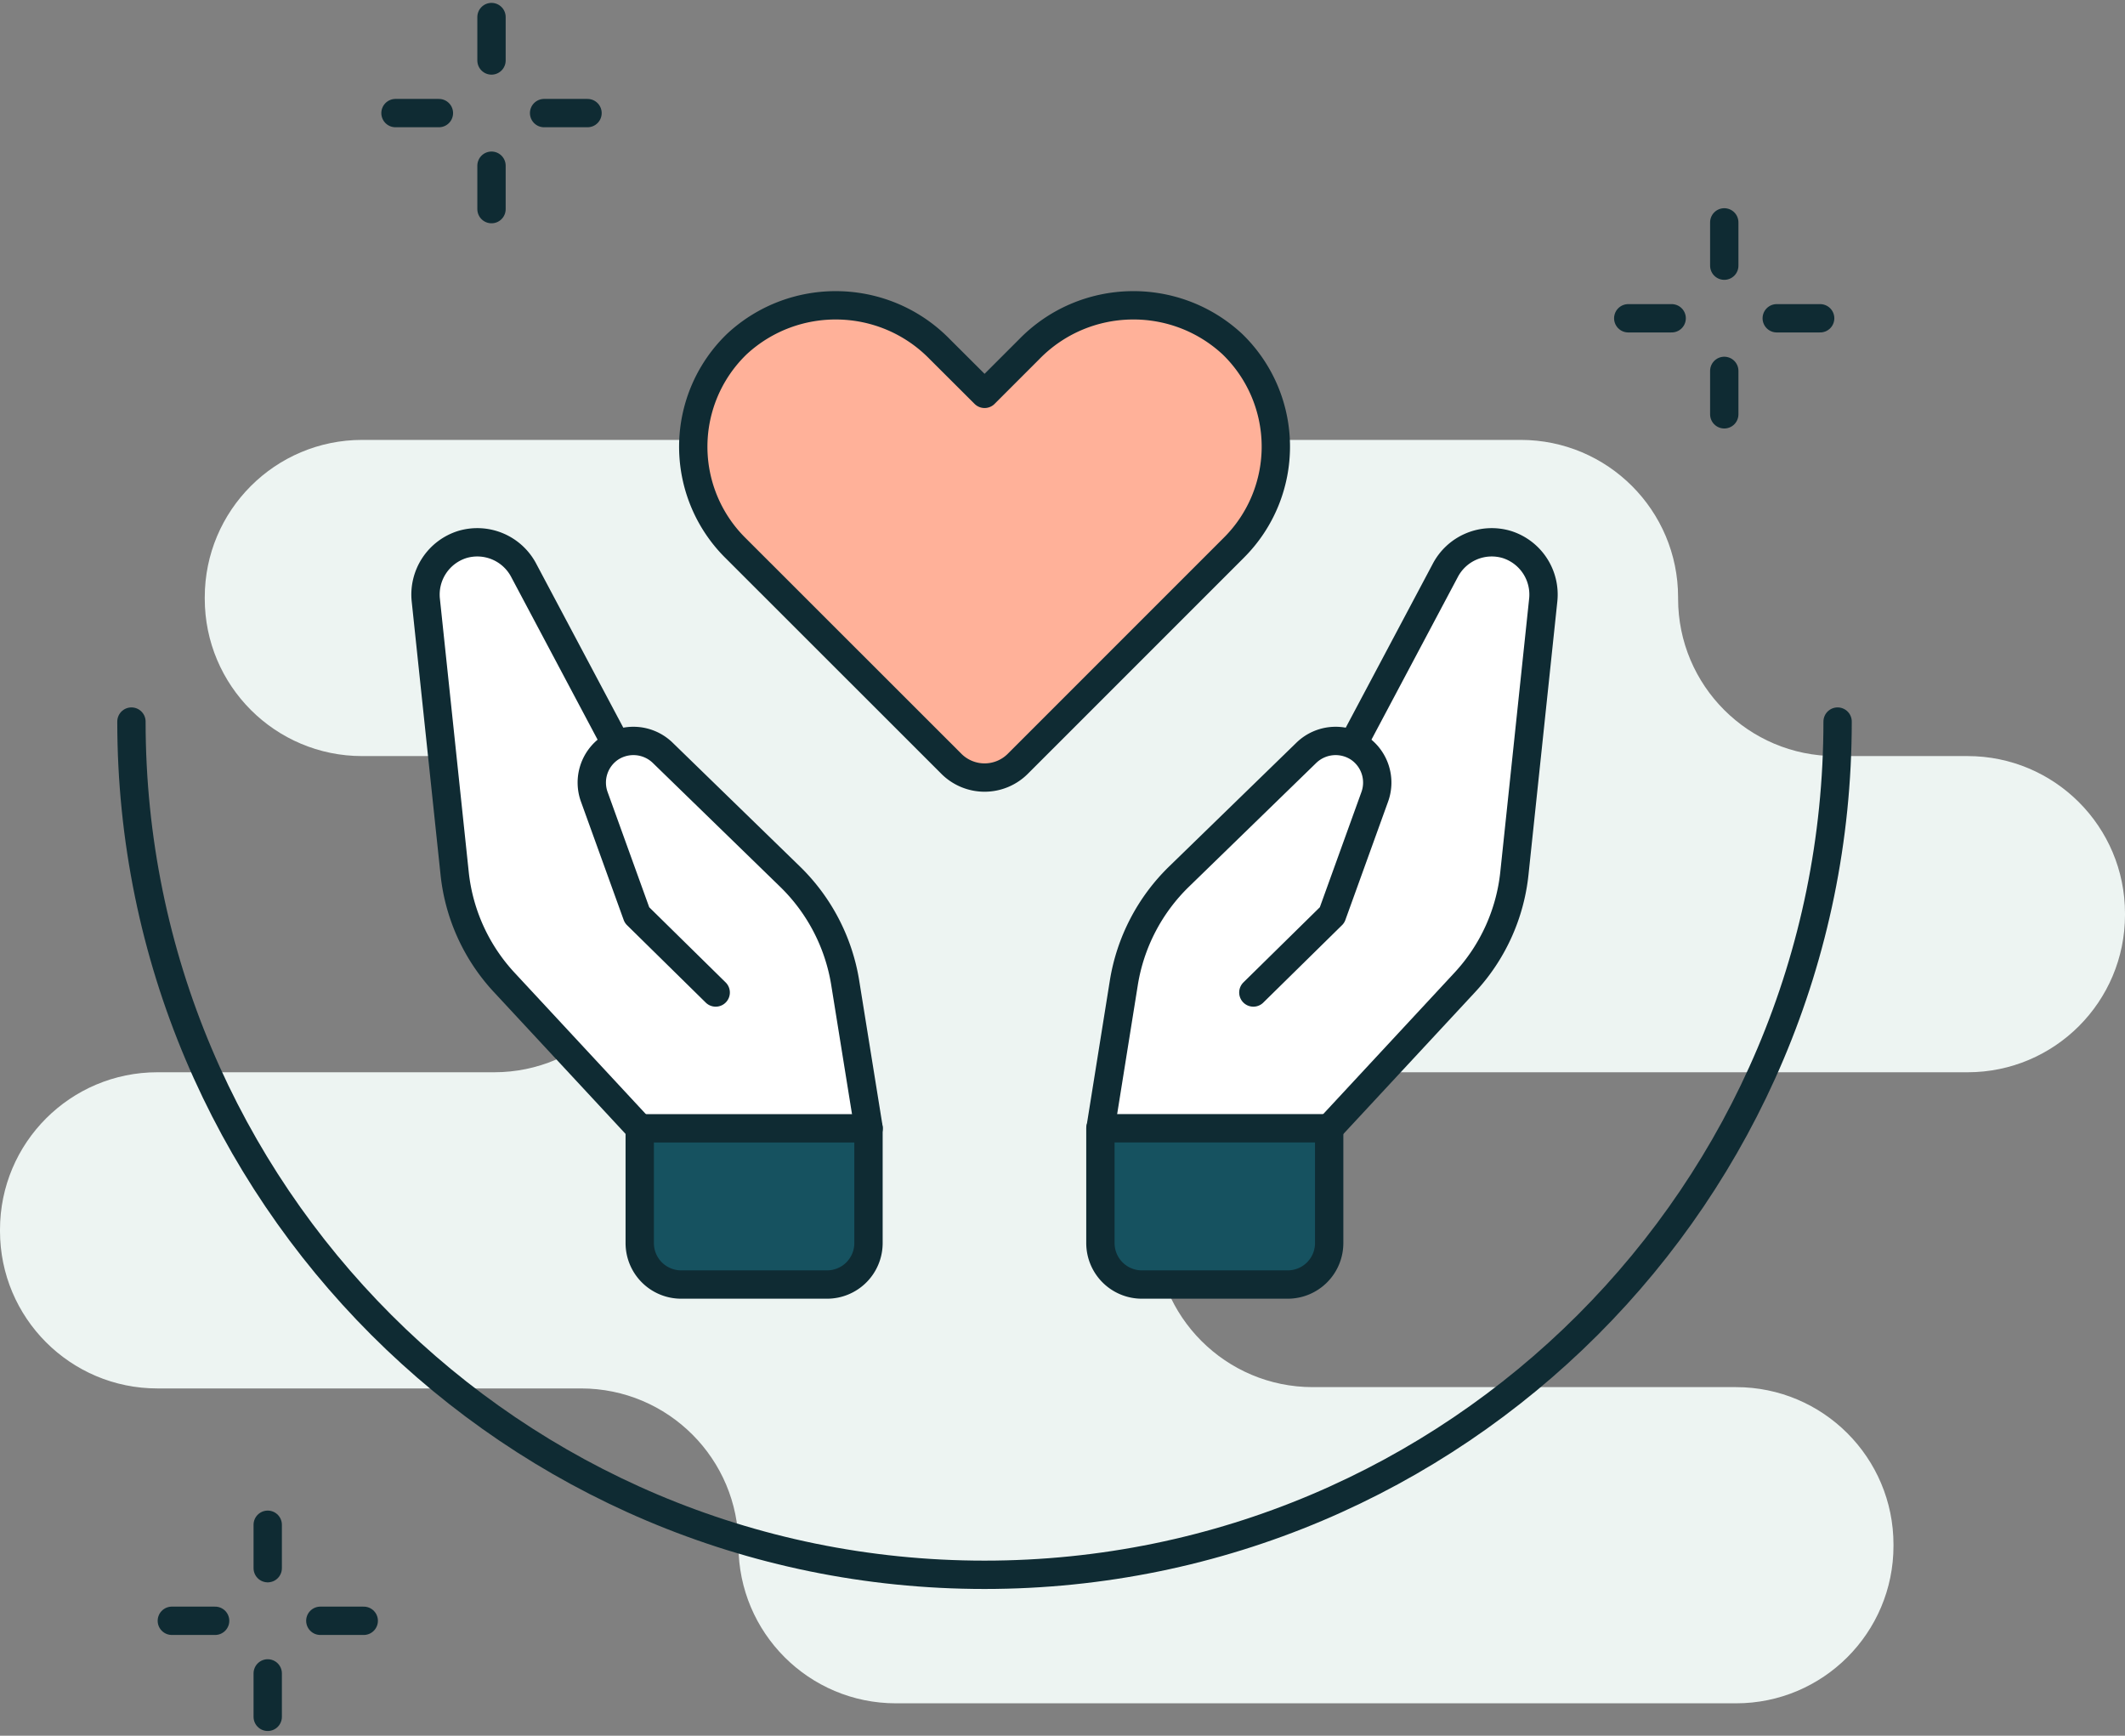 <svg xmlns="http://www.w3.org/2000/svg" width="300" height="245" viewBox="0 0 300 245">
    <rect x="0" y="0" width="300" height="245" fill="#808080" stroke="none"/>
    <g fill="none" fill-rule="evenodd">
        <path fill="#EDF4F2" fill-rule="nonzero" d="M300 129.13v-.186c0-12.273-9.95-22.222-22.222-22.222H259.13c-12.273 0-22.223-9.949-22.223-22.222v-.185c0-12.273-9.949-22.222-22.222-22.222H51.13c-12.273 0-22.223 9.949-22.223 22.222v.185c0 12.273 9.95 22.222 22.223 22.222h18.63c12.272 0 22.221 9.95 22.221 22.222v.186c0 12.273-9.949 22.222-22.222 22.222H22.222C9.95 151.352 0 161.302 0 173.574v.185c0 12.273 9.95 22.222 22.222 22.222h59.815c12.273 0 22.222 9.95 22.222 22.223s9.95 22.222 22.222 22.222h118.612c12.273 0 22.222-9.95 22.222-22.222v-.185c0-12.273-9.95-22.223-22.222-22.223h-59.76c-12.273 0-22.222-9.949-22.222-22.222 0-12.273 9.95-22.222 22.222-22.222h92.445c12.273 0 22.222-9.95 22.222-22.222z"/>
        <path stroke="#0F2B33" stroke-linecap="round" stroke-linejoin="round" stroke-width="4" d="M243.426 31.389V37.5M243.426 52.352v6.13M256.963 44.926h-6.13M236 44.926h-6.13M37.796 215.222v6.13M37.796 236.204v6.13M51.352 228.778h-6.13M30.37 228.778h-6.11M69.389 2.407v6.13M69.389 23.389v6.13M82.944 15.963h-6.13M61.963 15.963h-6.13"/>
        <path fill="#FFF" fill-rule="nonzero" d="M111.556 123.76l-18.037-17.538a5.907 5.907 0 0 0-6.575-1.148v-.111L73.981 80.556a7.407 7.407 0 0 0-13.851 4.222l4.074 38.592a26.704 26.704 0 0 0 7 15.39l19.037 20.5v16.203a5.852 5.852 0 0 0 5.852 5.852h20.61a5.852 5.852 0 0 0 5.853-5.852v-16.204l-3.315-20.592a26.74 26.74 0 0 0-7.685-14.908zM212.611 76.944a7.407 7.407 0 0 0-8.685 3.704l-12.963 24.408v.11a5.907 5.907 0 0 0-6.574 1.149l-18.037 17.537a26.87 26.87 0 0 0-7.76 14.907l-3.296 20.593v16.204a5.833 5.833 0 0 0 5.834 5.851h20.61a5.852 5.852 0 0 0 5.853-5.851v-16.204l19.037-20.5a26.704 26.704 0 0 0 7-15.389l4.074-38.593a7.407 7.407 0 0 0-5.093-7.926z"/>
        <path fill="#165260" fill-rule="nonzero" stroke="#0F2B33" stroke-linecap="round" stroke-linejoin="round" stroke-width="4" d="M90.315 159.26h32.296v16.203a5.852 5.852 0 0 1-5.852 5.852H96.167a5.852 5.852 0 0 1-5.852-5.852v-16.204z"/>
        <path fill="#FFF" fill-rule="nonzero" stroke="#0F2B33" stroke-linecap="round" stroke-linejoin="round" stroke-width="4" d="M86.926 104.963L73.963 80.556a7.407 7.407 0 0 0-8.685-3.704 7.407 7.407 0 0 0-5.167 7.833l4.074 38.593a26.704 26.704 0 0 0 7 15.389l19.037 20.5"/>
        <path fill="#FFF" fill-rule="nonzero" stroke="#0F2B33" stroke-linecap="round" stroke-linejoin="round" stroke-width="4" d="M122.63 159.26l-3.315-20.593a26.87 26.87 0 0 0-7.76-14.908L93.52 106.222a5.944 5.944 0 0 0-7.408-.63 5.907 5.907 0 0 0-2.204 6.908l6.019 16.667 11.111 10.926"/>
        <path fill="#165260" fill-rule="nonzero" stroke="#0F2B33" stroke-linecap="round" stroke-linejoin="round" stroke-width="4" d="M181.815 181.315h-20.611a5.852 5.852 0 0 1-5.852-5.852v-16.204h32.296v16.204a5.852 5.852 0 0 1-5.833 5.852z"/>
        <path fill="#FFF" fill-rule="nonzero" stroke="#0F2B33" stroke-linecap="round" stroke-linejoin="round" stroke-width="4" d="M191.056 104.963l12.963-24.407a7.407 7.407 0 0 1 8.685-3.704 7.407 7.407 0 0 1 5.166 7.833l-4.074 38.593a26.704 26.704 0 0 1-7 15.389l-19.037 20.5"/>
        <path fill="#FFF" fill-rule="nonzero" stroke="#0F2B33" stroke-linecap="round" stroke-linejoin="round" stroke-width="4" d="M155.37 159.26l3.297-20.593a26.87 26.87 0 0 1 7.759-14.908l18.037-17.537a5.944 5.944 0 0 1 7.407-.63 5.907 5.907 0 0 1 2.204 6.908l-6.018 16.667-11.112 10.926"/>
        <path fill="#FFB199" fill-rule="nonzero" stroke="#0F2B33" stroke-linecap="round" stroke-linejoin="round" stroke-width="4" d="M173.963 48.556c-8.178-7.56-20.89-7.232-28.667.74L139 55.593l-6.315-6.297c-7.77-7.97-20.476-8.298-28.648-.74a20.13 20.13 0 0 0-.278 28.722l30.537 30.518a6.63 6.63 0 0 0 9.408 0l30.518-30.518a20.134 20.134 0 0 0 5.896-14.416 20.134 20.134 0 0 0-6.155-14.306z"/>
        <path stroke="#0F2B33" stroke-linecap="round" stroke-linejoin="round" stroke-width="4" d="M259.426 101.852c0 66.514-53.92 120.435-120.435 120.435S18.556 168.367 18.556 101.852"/>
    </g>
</svg>

